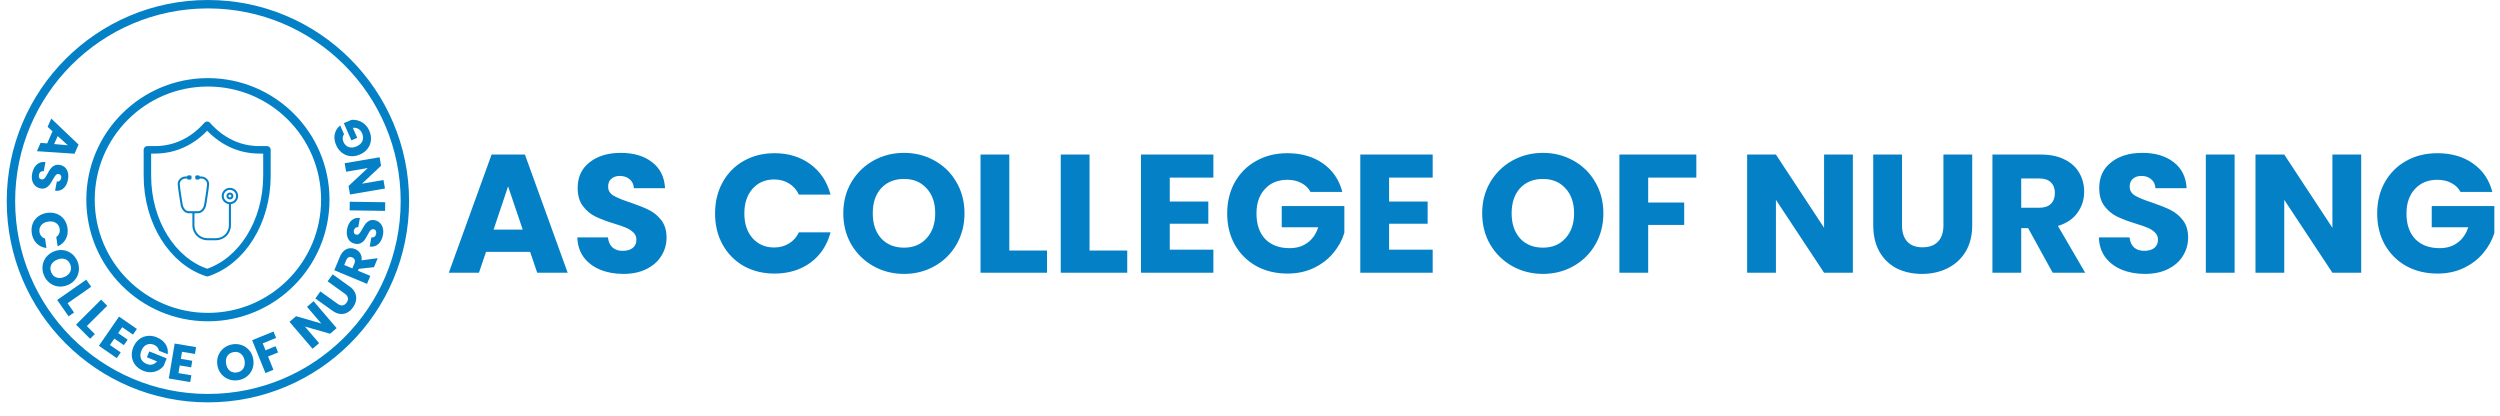 <svg xmlns="http://www.w3.org/2000/svg" width="1485" height="247" viewBox="0 0 1485 247" fill="none"><path d="M314.9 149.6H288.7L284.5 162H266.6L292 91.8H311.8L337.2 162H319.1L314.9 149.6ZM310.5 136.4L301.8 110.7L293.2 136.4H310.5ZM370.33 162.7C365.197 162.7 360.597 161.867 356.53 160.2C352.464 158.533 349.197 156.067 346.73 152.8C344.33 149.533 343.064 145.6 342.93 141H361.13C361.397 143.6 362.297 145.6 363.83 147C365.364 148.333 367.364 149 369.83 149C372.364 149 374.364 148.433 375.83 147.3C377.297 146.1 378.03 144.467 378.03 142.4C378.03 140.667 377.43 139.233 376.23 138.1C375.097 136.967 373.664 136.033 371.93 135.3C370.264 134.567 367.864 133.733 364.73 132.8C360.197 131.4 356.497 130 353.63 128.6C350.764 127.2 348.297 125.133 346.23 122.4C344.164 119.667 343.13 116.1 343.13 111.7C343.13 105.167 345.497 100.067 350.23 96.4C354.964 92.667 361.13 90.8 368.73 90.8C376.464 90.8 382.697 92.667 387.43 96.4C392.164 100.067 394.697 105.2 395.03 111.8H376.53C376.397 109.533 375.564 107.767 374.03 106.5C372.497 105.167 370.53 104.5 368.13 104.5C366.064 104.5 364.397 105.067 363.13 106.2C361.864 107.267 361.23 108.833 361.23 110.9C361.23 113.167 362.297 114.933 364.43 116.2C366.564 117.467 369.897 118.833 374.43 120.3C378.964 121.833 382.63 123.3 385.43 124.7C388.297 126.1 390.764 128.133 392.83 130.8C394.897 133.467 395.93 136.9 395.93 141.1C395.93 145.1 394.897 148.733 392.83 152C390.83 155.267 387.897 157.867 384.03 159.8C380.164 161.733 375.597 162.7 370.33 162.7ZM424.745 126.8C424.745 119.867 426.245 113.7 429.245 108.3C432.245 102.833 436.412 98.6 441.745 95.6C447.145 92.533 453.245 91 460.045 91C468.379 91 475.512 93.2 481.445 97.6C487.379 102 491.345 108 493.345 115.6H474.545C473.145 112.667 471.145 110.433 468.545 108.9C466.012 107.367 463.112 106.6 459.845 106.6C454.579 106.6 450.312 108.433 447.045 112.1C443.779 115.767 442.145 120.667 442.145 126.8C442.145 132.933 443.779 137.833 447.045 141.5C450.312 145.167 454.579 147 459.845 147C463.112 147 466.012 146.233 468.545 144.7C471.145 143.167 473.145 140.933 474.545 138H493.345C491.345 145.6 487.379 151.6 481.445 156C475.512 160.333 468.379 162.5 460.045 162.5C453.245 162.5 447.145 161 441.745 158C436.412 154.933 432.245 150.7 429.245 145.3C426.245 139.9 424.745 133.733 424.745 126.8ZM537.017 162.7C530.417 162.7 524.351 161.167 518.817 158.1C513.351 155.033 508.984 150.767 505.717 145.3C502.517 139.767 500.917 133.567 500.917 126.7C500.917 119.833 502.517 113.667 505.717 108.2C508.984 102.733 513.351 98.467 518.817 95.4C524.351 92.333 530.417 90.8 537.017 90.8C543.617 90.8 549.651 92.333 555.117 95.4C560.651 98.467 564.984 102.733 568.117 108.2C571.317 113.667 572.917 119.833 572.917 126.7C572.917 133.567 571.317 139.767 568.117 145.3C564.917 150.767 560.584 155.033 555.117 158.1C549.651 161.167 543.617 162.7 537.017 162.7ZM537.017 147.1C542.617 147.1 547.084 145.233 550.417 141.5C553.817 137.767 555.517 132.833 555.517 126.7C555.517 120.5 553.817 115.567 550.417 111.9C547.084 108.167 542.617 106.3 537.017 106.3C531.351 106.3 526.817 108.133 523.417 111.8C520.084 115.467 518.417 120.433 518.417 126.7C518.417 132.9 520.084 137.867 523.417 141.6C526.817 145.267 531.351 147.1 537.017 147.1ZM599.53 148.8H621.93V162H582.43V91.8H599.53V148.8ZM647.187 148.8H669.587V162H630.087V91.8H647.187V148.8ZM694.843 105.5V119.7H717.743V132.9H694.843V148.3H720.743V162H677.743V91.8H720.743V105.5H694.843ZM778.445 114C777.178 111.667 775.345 109.9 772.945 108.7C770.611 107.433 767.845 106.8 764.645 106.8C759.111 106.8 754.678 108.633 751.345 112.3C748.011 115.9 746.345 120.733 746.345 126.8C746.345 133.267 748.078 138.333 751.545 142C755.078 145.6 759.911 147.4 766.045 147.4C770.245 147.4 773.778 146.333 776.645 144.2C779.578 142.067 781.711 139 783.045 135H761.345V122.4H798.545V138.3C797.278 142.567 795.111 146.533 792.045 150.2C789.045 153.867 785.211 156.833 780.545 159.1C775.878 161.367 770.611 162.5 764.745 162.5C757.811 162.5 751.611 161 746.145 158C740.745 154.933 736.511 150.7 733.445 145.3C730.445 139.9 728.945 133.733 728.945 126.8C728.945 119.867 730.445 113.7 733.445 108.3C736.511 102.833 740.745 98.6 746.145 95.6C751.545 92.533 757.711 91 764.645 91C773.045 91 780.111 93.033 785.845 97.1C791.645 101.167 795.478 106.8 797.345 114H778.445ZM825.116 105.5V119.7H848.016V132.9H825.116V148.3H851.016V162H808.016V91.8H851.016V105.5H825.116ZM916.509 162.7C909.909 162.7 903.843 161.167 898.309 158.1C892.843 155.033 888.476 150.767 885.209 145.3C882.009 139.767 880.409 133.567 880.409 126.7C880.409 119.833 882.009 113.667 885.209 108.2C888.476 102.733 892.843 98.467 898.309 95.4C903.843 92.333 909.909 90.8 916.509 90.8C923.109 90.8 929.143 92.333 934.609 95.4C940.143 98.467 944.476 102.733 947.609 108.2C950.809 113.667 952.409 119.833 952.409 126.7C952.409 133.567 950.809 139.767 947.609 145.3C944.409 150.767 940.076 155.033 934.609 158.1C929.143 161.167 923.109 162.7 916.509 162.7ZM916.509 147.1C922.109 147.1 926.576 145.233 929.909 141.5C933.309 137.767 935.009 132.833 935.009 126.7C935.009 120.5 933.309 115.567 929.909 111.9C926.576 108.167 922.109 106.3 916.509 106.3C910.843 106.3 906.309 108.133 902.909 111.8C899.576 115.467 897.909 120.433 897.909 126.7C897.909 132.9 899.576 137.867 902.909 141.6C906.309 145.267 910.843 147.1 916.509 147.1ZM1007.62 91.8V105.5H979.023V120.3H1000.42V133.6H979.023V162H961.923V91.8H1007.62ZM1100.6 162H1083.5L1054.9 118.7V162H1037.8V91.8H1054.9L1083.5 135.3V91.8H1100.6V162ZM1129.8 91.8V133.8C1129.8 138 1130.83 141.233 1132.9 143.5C1134.96 145.767 1138 146.9 1142 146.9C1146 146.9 1149.06 145.767 1151.2 143.5C1153.33 141.233 1154.4 138 1154.4 133.8V91.8H1171.5V133.7C1171.5 139.967 1170.16 145.267 1167.5 149.6C1164.83 153.933 1161.23 157.2 1156.7 159.4C1152.23 161.6 1147.23 162.7 1141.7 162.7C1136.16 162.7 1131.2 161.633 1126.8 159.5C1122.46 157.3 1119.03 154.033 1116.5 149.7C1113.96 145.3 1112.7 139.967 1112.7 133.7V91.8H1129.8ZM1219.3 162L1204.7 135.5H1200.6V162H1183.5V91.8H1212.2C1217.74 91.8 1222.44 92.767 1226.3 94.7C1230.24 96.633 1233.17 99.3 1235.1 102.7C1237.04 106.033 1238 109.767 1238 113.9C1238 118.567 1236.67 122.733 1234 126.4C1231.4 130.067 1227.54 132.667 1222.4 134.2L1238.6 162H1219.3ZM1200.6 123.4H1211.2C1214.34 123.4 1216.67 122.633 1218.2 121.1C1219.8 119.567 1220.6 117.4 1220.6 114.6C1220.6 111.933 1219.8 109.833 1218.2 108.3C1216.67 106.767 1214.34 106 1211.2 106H1200.6V123.4ZM1274.14 162.7C1269.01 162.7 1264.41 161.867 1260.34 160.2C1256.27 158.533 1253.01 156.067 1250.54 152.8C1248.14 149.533 1246.87 145.6 1246.74 141H1264.94C1265.21 143.6 1266.11 145.6 1267.64 147C1269.17 148.333 1271.17 149 1273.64 149C1276.17 149 1278.17 148.433 1279.64 147.3C1281.11 146.1 1281.84 144.467 1281.84 142.4C1281.84 140.667 1281.24 139.233 1280.04 138.1C1278.91 136.967 1277.47 136.033 1275.74 135.3C1274.07 134.567 1271.67 133.733 1268.54 132.8C1264.01 131.4 1260.31 130 1257.44 128.6C1254.57 127.2 1252.11 125.133 1250.04 122.4C1247.97 119.667 1246.94 116.1 1246.94 111.7C1246.94 105.167 1249.31 100.067 1254.04 96.4C1258.77 92.667 1264.94 90.8 1272.54 90.8C1280.27 90.8 1286.51 92.667 1291.24 96.4C1295.97 100.067 1298.51 105.2 1298.84 111.8H1280.34C1280.21 109.533 1279.37 107.767 1277.84 106.5C1276.31 105.167 1274.34 104.5 1271.94 104.5C1269.87 104.5 1268.21 105.067 1266.94 106.2C1265.67 107.267 1265.04 108.833 1265.04 110.9C1265.04 113.167 1266.11 114.933 1268.24 116.2C1270.37 117.467 1273.71 118.833 1278.24 120.3C1282.77 121.833 1286.44 123.3 1289.24 124.7C1292.11 126.1 1294.57 128.133 1296.64 130.8C1298.71 133.467 1299.74 136.9 1299.74 141.1C1299.74 145.1 1298.71 148.733 1296.64 152C1294.64 155.267 1291.71 157.867 1287.84 159.8C1283.97 161.733 1279.41 162.7 1274.14 162.7ZM1327.36 91.8V162H1310.26V91.8H1327.36ZM1402.55 162H1385.45L1356.85 118.7V162H1339.75V91.8H1356.85L1385.45 135.3V91.8H1402.55V162ZM1461.55 114C1460.28 111.667 1458.45 109.9 1456.05 108.7C1453.72 107.433 1450.95 106.8 1447.75 106.8C1442.22 106.8 1437.78 108.633 1434.45 112.3C1431.12 115.9 1429.45 120.733 1429.45 126.8C1429.45 133.267 1431.18 138.333 1434.65 142C1438.18 145.6 1443.02 147.4 1449.15 147.4C1453.35 147.4 1456.88 146.333 1459.75 144.2C1462.68 142.067 1464.82 139 1466.15 135H1444.45V122.4H1481.65V138.3C1480.38 142.567 1478.22 146.533 1475.15 150.2C1472.15 153.867 1468.32 156.833 1463.65 159.1C1458.98 161.367 1453.72 162.5 1447.85 162.5C1440.92 162.5 1434.72 161 1429.25 158C1423.85 154.933 1419.62 150.7 1416.55 145.3C1413.55 139.9 1412.05 133.733 1412.05 126.8C1412.05 119.867 1413.55 113.7 1416.55 108.3C1419.62 102.833 1423.85 98.6 1429.25 95.6C1434.65 92.533 1440.82 91 1447.75 91C1456.15 91 1463.22 93.033 1468.95 97.1C1474.75 101.167 1478.58 106.8 1480.45 114H1461.55Z" fill="#0481C6"></path><g filter="url(#filter0_d_94_329)"><circle cx="123.5" cy="119.5" r="117" fill="white" stroke="#0481C6" stroke-width="5"></circle><circle cx="123.5" cy="118.625" r="69.725" fill="white" stroke="#0481C6" stroke-width="5"></circle><path d="M28.022 85.186L31.183 77.99L28.284 75.34L30.444 70.423L46.661 85.87L44.272 91.308L21.926 89.815L24.11 84.843L28.022 85.186ZM32.179 85.57L40.288 86.281L34.266 80.818L32.179 85.57Z" fill="#0481C6"></path><path d="M19.085 103.177C19.371 101.664 19.873 100.355 20.59 99.248C21.308 98.142 22.217 97.317 23.317 96.771C24.414 96.246 25.644 96.091 27.007 96.308L25.994 101.673C25.213 101.607 24.573 101.761 24.075 102.135C23.597 102.513 23.289 103.065 23.152 103.792C23.011 104.539 23.067 105.16 23.319 105.656C23.591 106.155 24.032 106.462 24.641 106.577C25.152 106.674 25.608 106.576 26.009 106.286C26.406 106.015 26.761 105.644 27.074 105.174C27.383 104.723 27.762 104.062 28.211 103.191C28.876 101.932 29.495 100.919 30.067 100.152C30.639 99.385 31.386 98.773 32.307 98.316C33.227 97.859 34.336 97.752 35.633 97.997C37.559 98.361 38.931 99.342 39.749 100.942C40.586 102.545 40.793 104.467 40.37 106.707C39.94 108.987 39.042 110.72 37.679 111.908C36.334 113.099 34.68 113.56 32.716 113.291L33.745 107.838C34.421 107.925 34.988 107.777 35.447 107.396C35.925 107.018 36.231 106.475 36.365 105.768C36.48 105.159 36.406 104.636 36.142 104.199C35.898 103.766 35.471 103.493 34.862 103.378C34.194 103.251 33.614 103.468 33.122 104.026C32.63 104.584 32.041 105.491 31.357 106.746C30.652 107.997 30.016 108.996 29.447 109.744C28.875 110.511 28.138 111.125 27.237 111.586C26.336 112.046 25.266 112.16 24.028 111.926C22.849 111.704 21.835 111.197 20.988 110.406C20.136 109.634 19.533 108.625 19.178 107.378C18.823 106.13 18.792 104.73 19.085 103.177Z" fill="#0481C6"></path><path d="M27.924 126.459C29.982 126.157 31.877 126.334 33.611 126.989C35.364 127.642 36.802 128.694 37.925 130.147C39.07 131.616 39.791 133.36 40.087 135.378C40.45 137.852 40.108 140.065 39.06 142.018C38.012 143.97 36.404 145.409 34.235 146.334L33.417 140.753C34.226 140.21 34.802 139.519 35.144 138.681C35.489 137.862 35.59 136.968 35.448 135.998C35.219 134.435 34.489 133.248 33.258 132.438C32.028 131.628 30.502 131.357 28.681 131.624C26.861 131.891 25.478 132.589 24.532 133.718C23.585 134.848 23.227 136.194 23.456 137.757C23.599 138.727 23.952 139.554 24.518 140.24C25.086 140.944 25.836 141.441 26.768 141.729L27.586 147.309C25.244 147.046 23.29 146.13 21.725 144.561C20.181 142.988 19.227 140.965 18.864 138.492C18.568 136.473 18.748 134.597 19.403 132.864C20.081 131.147 21.156 129.726 22.628 128.6C24.101 127.475 25.866 126.761 27.924 126.459Z" fill="#0481C6"></path><path d="M26.109 163.549C25.347 161.722 25.072 159.865 25.282 157.979C25.501 156.111 26.178 154.409 27.315 152.874C28.478 151.349 30.01 150.191 31.912 149.398C33.813 148.606 35.706 148.337 37.589 148.593C39.48 148.866 41.165 149.583 42.645 150.743C44.133 151.922 45.258 153.425 46.019 155.252C46.781 157.08 47.052 158.928 46.834 160.795C46.623 162.681 45.942 164.374 44.79 165.872C43.645 167.389 42.122 168.544 40.221 169.336C38.319 170.129 36.417 170.401 34.516 170.154C32.633 169.898 30.951 169.191 29.471 168.031C27.991 166.871 26.87 165.377 26.109 163.549ZM30.429 161.749C31.075 163.3 32.107 164.321 33.526 164.814C34.952 165.324 36.514 165.226 38.213 164.518C39.929 163.803 41.099 162.762 41.722 161.398C42.372 160.044 42.373 158.592 41.727 157.041C41.073 155.472 40.042 154.428 38.634 153.91C37.234 153.41 35.667 153.521 33.931 154.244C32.215 154.96 31.031 155.995 30.382 157.348C29.759 158.713 29.775 160.18 30.429 161.749Z" fill="#0481C6"></path><path d="M40.145 180.121L43.99 185.633L40.742 187.898L33.963 178.179L51.236 166.131L54.171 170.338L40.145 180.121Z" fill="#0481C6"></path><path d="M51.584 193.684L56.329 198.443L53.525 201.239L45.158 192.847L60.072 177.978L63.694 181.611L51.584 193.684Z" fill="#0481C6"></path><path d="M72.588 194.36L70.171 197.868L75.828 201.766L73.582 205.027L67.924 201.129L65.303 204.934L71.701 209.342L69.37 212.727L58.747 205.408L70.695 188.065L81.318 195.384L78.986 198.769L72.588 194.36Z" fill="#0481C6"></path><path d="M94.371 208.31C94.281 207.519 93.971 206.821 93.438 206.217C92.932 205.602 92.234 205.114 91.344 204.754C89.805 204.131 88.366 204.142 87.027 204.786C85.694 205.412 84.687 206.568 84.004 208.255C83.276 210.054 83.187 211.658 83.739 213.068C84.316 214.466 85.457 215.511 87.163 216.202C88.331 216.674 89.433 216.776 90.47 216.505C91.526 216.242 92.465 215.63 93.286 214.667L87.252 212.224L88.67 208.721L99.015 212.909L97.225 217.33C96.392 218.374 95.343 219.233 94.077 219.907C92.83 220.589 91.43 220.983 89.877 221.088C88.325 221.192 86.732 220.915 85.101 220.254C83.173 219.474 81.618 218.358 80.436 216.909C79.279 215.448 78.579 213.794 78.334 211.947C78.108 210.108 78.385 208.224 79.165 206.296C79.946 204.368 81.057 202.823 82.499 201.659C83.968 200.484 85.621 199.783 87.461 199.557C89.308 199.312 91.195 199.58 93.123 200.361C95.459 201.306 97.195 202.667 98.331 204.444C99.486 206.227 99.918 208.226 99.627 210.438L94.371 208.31Z" fill="#0481C6"></path><path d="M108.132 208.962L107.428 213.164L114.203 214.3L113.549 218.205L106.773 217.069L106.009 221.626L113.672 222.911L112.993 226.964L100.27 224.831L103.753 204.061L116.475 206.194L115.795 210.247L108.132 208.962Z" fill="#0481C6"></path><path d="M141.559 225.824C139.605 226.143 137.734 225.982 135.948 225.341C134.181 224.698 132.682 223.645 131.451 222.184C130.236 220.701 129.463 218.942 129.131 216.909C128.799 214.876 128.975 212.973 129.658 211.2C130.362 209.423 131.448 207.949 132.919 206.777C134.409 205.602 136.131 204.855 138.085 204.536C140.039 204.217 141.9 204.379 143.667 205.023C145.453 205.664 146.942 206.718 148.134 208.185C149.346 209.649 150.117 211.398 150.449 213.431C150.781 215.464 150.607 217.377 149.926 219.17C149.243 220.943 148.166 222.416 146.696 223.588C145.225 224.76 143.513 225.505 141.559 225.824ZM140.805 221.205C142.463 220.935 143.696 220.166 144.502 218.9C145.329 217.63 145.594 216.087 145.297 214.271C144.998 212.436 144.256 211.057 143.072 210.136C141.905 209.191 140.492 208.854 138.834 209.125C137.156 209.399 135.903 210.161 135.073 211.411C134.263 212.657 134.01 214.208 134.312 216.064C134.612 217.899 135.345 219.289 136.513 220.234C137.697 221.155 139.127 221.479 140.805 221.205Z" fill="#0481C6"></path><path d="M162.472 196.92L164.015 200.73L156.062 203.95L157.728 208.065L163.679 205.656L165.176 209.355L159.226 211.764L162.423 219.661L157.668 221.586L149.764 202.066L162.472 196.92Z" fill="#0481C6"></path><path d="M199.964 194.909L196.067 198.246L181.101 193.96L189.55 203.827L185.654 207.163L171.955 191.168L175.852 187.831L190.857 192.162L182.368 182.25L186.265 178.913L199.964 194.909Z" fill="#0481C6"></path><path d="M190.299 173.114L200.538 180.457C201.562 181.192 202.531 181.505 203.445 181.398C204.359 181.29 205.165 180.749 205.865 179.774C206.564 178.798 206.824 177.853 206.644 176.936C206.465 176.02 205.863 175.195 204.839 174.46L194.6 167.117L197.59 162.948L207.805 170.274C209.332 171.37 210.391 172.621 210.981 174.029C211.572 175.437 211.739 176.886 211.482 178.375C211.238 179.849 210.632 181.26 209.664 182.609C208.697 183.958 207.568 184.982 206.279 185.682C204.985 186.354 203.588 186.62 202.089 186.48C200.573 186.328 199.052 185.704 197.524 184.609L187.309 177.283L190.299 173.114Z" fill="#0481C6"></path><path d="M222.14 158.706L213.117 159.691L212.644 160.826L219.982 163.884L218.009 168.619L198.569 160.519L201.881 152.571C202.52 151.039 203.33 149.849 204.311 149.001C205.301 148.135 206.378 147.63 207.542 147.487C208.688 147.337 209.834 147.5 210.978 147.977C212.271 148.515 213.271 149.365 213.978 150.527C214.694 151.67 214.967 153.041 214.8 154.639L224.367 153.361L222.14 158.706ZM209.293 159.43L210.516 156.495C210.878 155.627 210.935 154.892 210.687 154.291C210.447 153.671 209.94 153.199 209.164 152.876C208.426 152.568 207.752 152.547 207.143 152.814C206.541 153.061 206.06 153.619 205.698 154.487L204.475 157.422L209.293 159.43Z" fill="#0481C6"></path><path d="M227.48 139.51C227.204 141.025 226.71 142.337 225.999 143.448C225.288 144.558 224.384 145.389 223.287 145.941C222.193 146.473 220.964 146.635 219.599 146.426L220.58 141.055C221.362 141.117 222.001 140.959 222.497 140.582C222.973 140.201 223.277 139.647 223.41 138.919C223.547 138.171 223.487 137.55 223.232 137.056C222.957 136.559 222.514 136.254 221.904 136.143C221.393 136.05 220.937 136.15 220.538 136.443C220.143 136.716 219.79 137.089 219.48 137.561C219.174 138.013 218.799 138.676 218.354 139.551C217.697 140.813 217.084 141.83 216.517 142.6C215.949 143.371 215.206 143.987 214.288 144.45C213.37 144.913 212.262 145.025 210.963 144.788C209.035 144.436 207.658 143.463 206.831 141.868C205.984 140.27 205.765 138.35 206.175 136.107C206.592 133.824 207.479 132.085 208.835 130.89C210.173 129.691 211.824 129.22 213.79 129.477L212.793 134.937C212.117 134.854 211.55 135.004 211.094 135.389C210.618 135.769 210.315 136.314 210.186 137.022C210.074 137.632 210.152 138.154 210.418 138.589C210.664 139.021 211.093 139.292 211.703 139.403C212.372 139.526 212.95 139.306 213.439 138.745C213.928 138.183 214.511 137.273 215.188 136.014C215.885 134.759 216.515 133.756 217.079 133.005C217.647 132.235 218.38 131.616 219.279 131.15C220.177 130.684 221.246 130.564 222.485 130.79C223.666 131.006 224.682 131.507 225.535 132.293C226.391 133.059 227.001 134.065 227.363 135.31C227.725 136.556 227.764 137.955 227.48 139.51Z" fill="#0481C6"></path><path d="M207.757 119.83L228.815 120.135L228.741 125.265L207.683 124.959L207.757 119.83Z" fill="#0481C6"></path><path d="M225.488 93.408L226.351 98.465L214.99 109.108L227.795 106.922L228.658 111.979L207.899 115.523L207.035 110.467L218.455 99.813L205.591 102.009L204.728 96.952L225.488 93.408Z" fill="#0481C6"></path><path d="M204.364 79.708C203.876 80.338 203.612 81.055 203.572 81.859C203.505 82.652 203.665 83.489 204.051 84.367C204.719 85.887 205.757 86.884 207.167 87.357C208.558 87.838 210.086 87.713 211.753 86.981C213.529 86.201 214.711 85.113 215.3 83.719C215.863 82.314 215.774 80.769 215.034 79.084C214.527 77.931 213.808 77.089 212.876 76.559C211.936 76.011 210.836 75.795 209.577 75.911L212.195 81.871L208.734 83.392L204.246 73.174L208.613 71.256C209.938 71.089 211.289 71.205 212.666 71.605C214.035 71.987 215.312 72.682 216.498 73.69C217.684 74.698 218.63 76.008 219.338 77.619C220.175 79.524 220.511 81.408 220.346 83.271C220.156 85.124 219.504 86.798 218.39 88.292C217.269 89.767 215.756 90.923 213.852 91.76C211.948 92.597 210.073 92.928 208.228 92.756C206.356 92.573 204.683 91.921 203.207 90.8C201.713 89.687 200.548 88.178 199.712 86.274C198.698 83.967 198.404 81.78 198.829 79.715C199.246 77.631 200.331 75.898 202.083 74.517L204.364 79.708Z" fill="#0481C6"></path></g><path d="M158.566 89.006C158.566 89.006 154.946 89.006 154.129 89.006C142.004 89.006 131.437 83.826 123.061 74.415C114.686 83.825 104.12 89.006 91.996 89.006C91.178 89.006 87.558 89.006 87.558 89.006C87.558 89.006 87.557 98.733 87.557 104.405C87.557 132.096 102.644 155.364 123.062 161.961C143.48 155.364 158.566 132.096 158.566 104.405C158.566 98.733 158.566 89.006 158.566 89.006Z" stroke="#0481C6" stroke-width="4.444" stroke-linecap="round" stroke-linejoin="round"></path><path d="M141.447 116.429C141.447 113.749 139.256 111.568 136.563 111.568C133.869 111.568 131.679 113.749 131.679 116.429C131.679 118.904 133.546 120.948 135.951 121.249V133.873C135.951 138.07 132.521 141.484 128.304 141.484H123.149C118.932 141.484 115.501 138.069 115.501 133.873V126.668H117.686C120.412 126.668 122.005 123.924 122.418 122.05C122.482 121.67 123.993 112.697 124.216 109.576C124.301 108.402 123.884 107.259 123.042 106.36C122.123 105.377 120.824 104.814 119.477 104.814H118.608C118.58 104.462 118.291 104.181 117.931 104.181H116.698C116.319 104.181 116.01 104.489 116.01 104.865V105.979C116.01 106.355 116.319 106.663 116.698 106.663H117.93C118.29 106.663 118.58 106.382 118.608 106.03H119.477C120.485 106.03 121.459 106.453 122.147 107.189C122.755 107.838 123.056 108.655 122.997 109.488C122.777 112.552 121.227 121.755 121.218 121.817C120.908 123.222 119.675 125.449 117.686 125.449H112.094C110.104 125.449 108.871 123.222 108.567 121.847C108.552 121.755 107.003 112.553 106.782 109.489C106.722 108.656 107.024 107.839 107.632 107.189C108.321 106.453 109.294 106.031 110.302 106.031H111.159C111.187 106.382 111.477 106.664 111.837 106.664H113.07C113.448 106.664 113.757 106.356 113.757 105.979V104.865C113.759 104.489 113.449 104.181 113.07 104.181H111.837C111.477 104.181 111.188 104.462 111.16 104.814H110.303C108.956 104.814 107.657 105.377 106.738 106.36C105.896 107.26 105.479 108.402 105.563 109.576C105.787 112.697 107.298 121.67 107.368 122.079C107.775 123.923 109.368 126.668 112.094 126.668H114.278V133.872C114.278 138.741 118.257 142.701 123.149 142.701H128.304C133.195 142.701 137.174 138.74 137.174 133.872V121.248C139.579 120.948 141.447 118.904 141.447 116.429ZM136.563 120.074C134.543 120.074 132.901 118.439 132.901 116.429C132.901 114.42 134.544 112.785 136.563 112.785C138.581 112.785 140.224 114.42 140.224 116.429C140.224 118.439 138.581 120.074 136.563 120.074ZM136.563 114.365C135.419 114.365 134.488 115.291 134.488 116.429C134.488 117.568 135.418 118.494 136.563 118.494C137.707 118.494 138.637 117.568 138.637 116.429C138.637 115.291 137.706 114.365 136.563 114.365ZM136.563 117.276C136.093 117.276 135.711 116.896 135.711 116.429C135.711 115.962 136.093 115.582 136.563 115.582C137.032 115.582 137.414 115.962 137.414 116.429C137.414 116.896 137.032 117.276 136.563 117.276Z" fill="#0481C6"></path><defs><filter id="filter0_d_94_329" x="0" y="0" width="247" height="247" filterUnits="userSpaceOnUse" color-interpolation-filters="sRGB"><feGaussianBlur stdDeviation="2"></feGaussianBlur></filter></defs></svg>